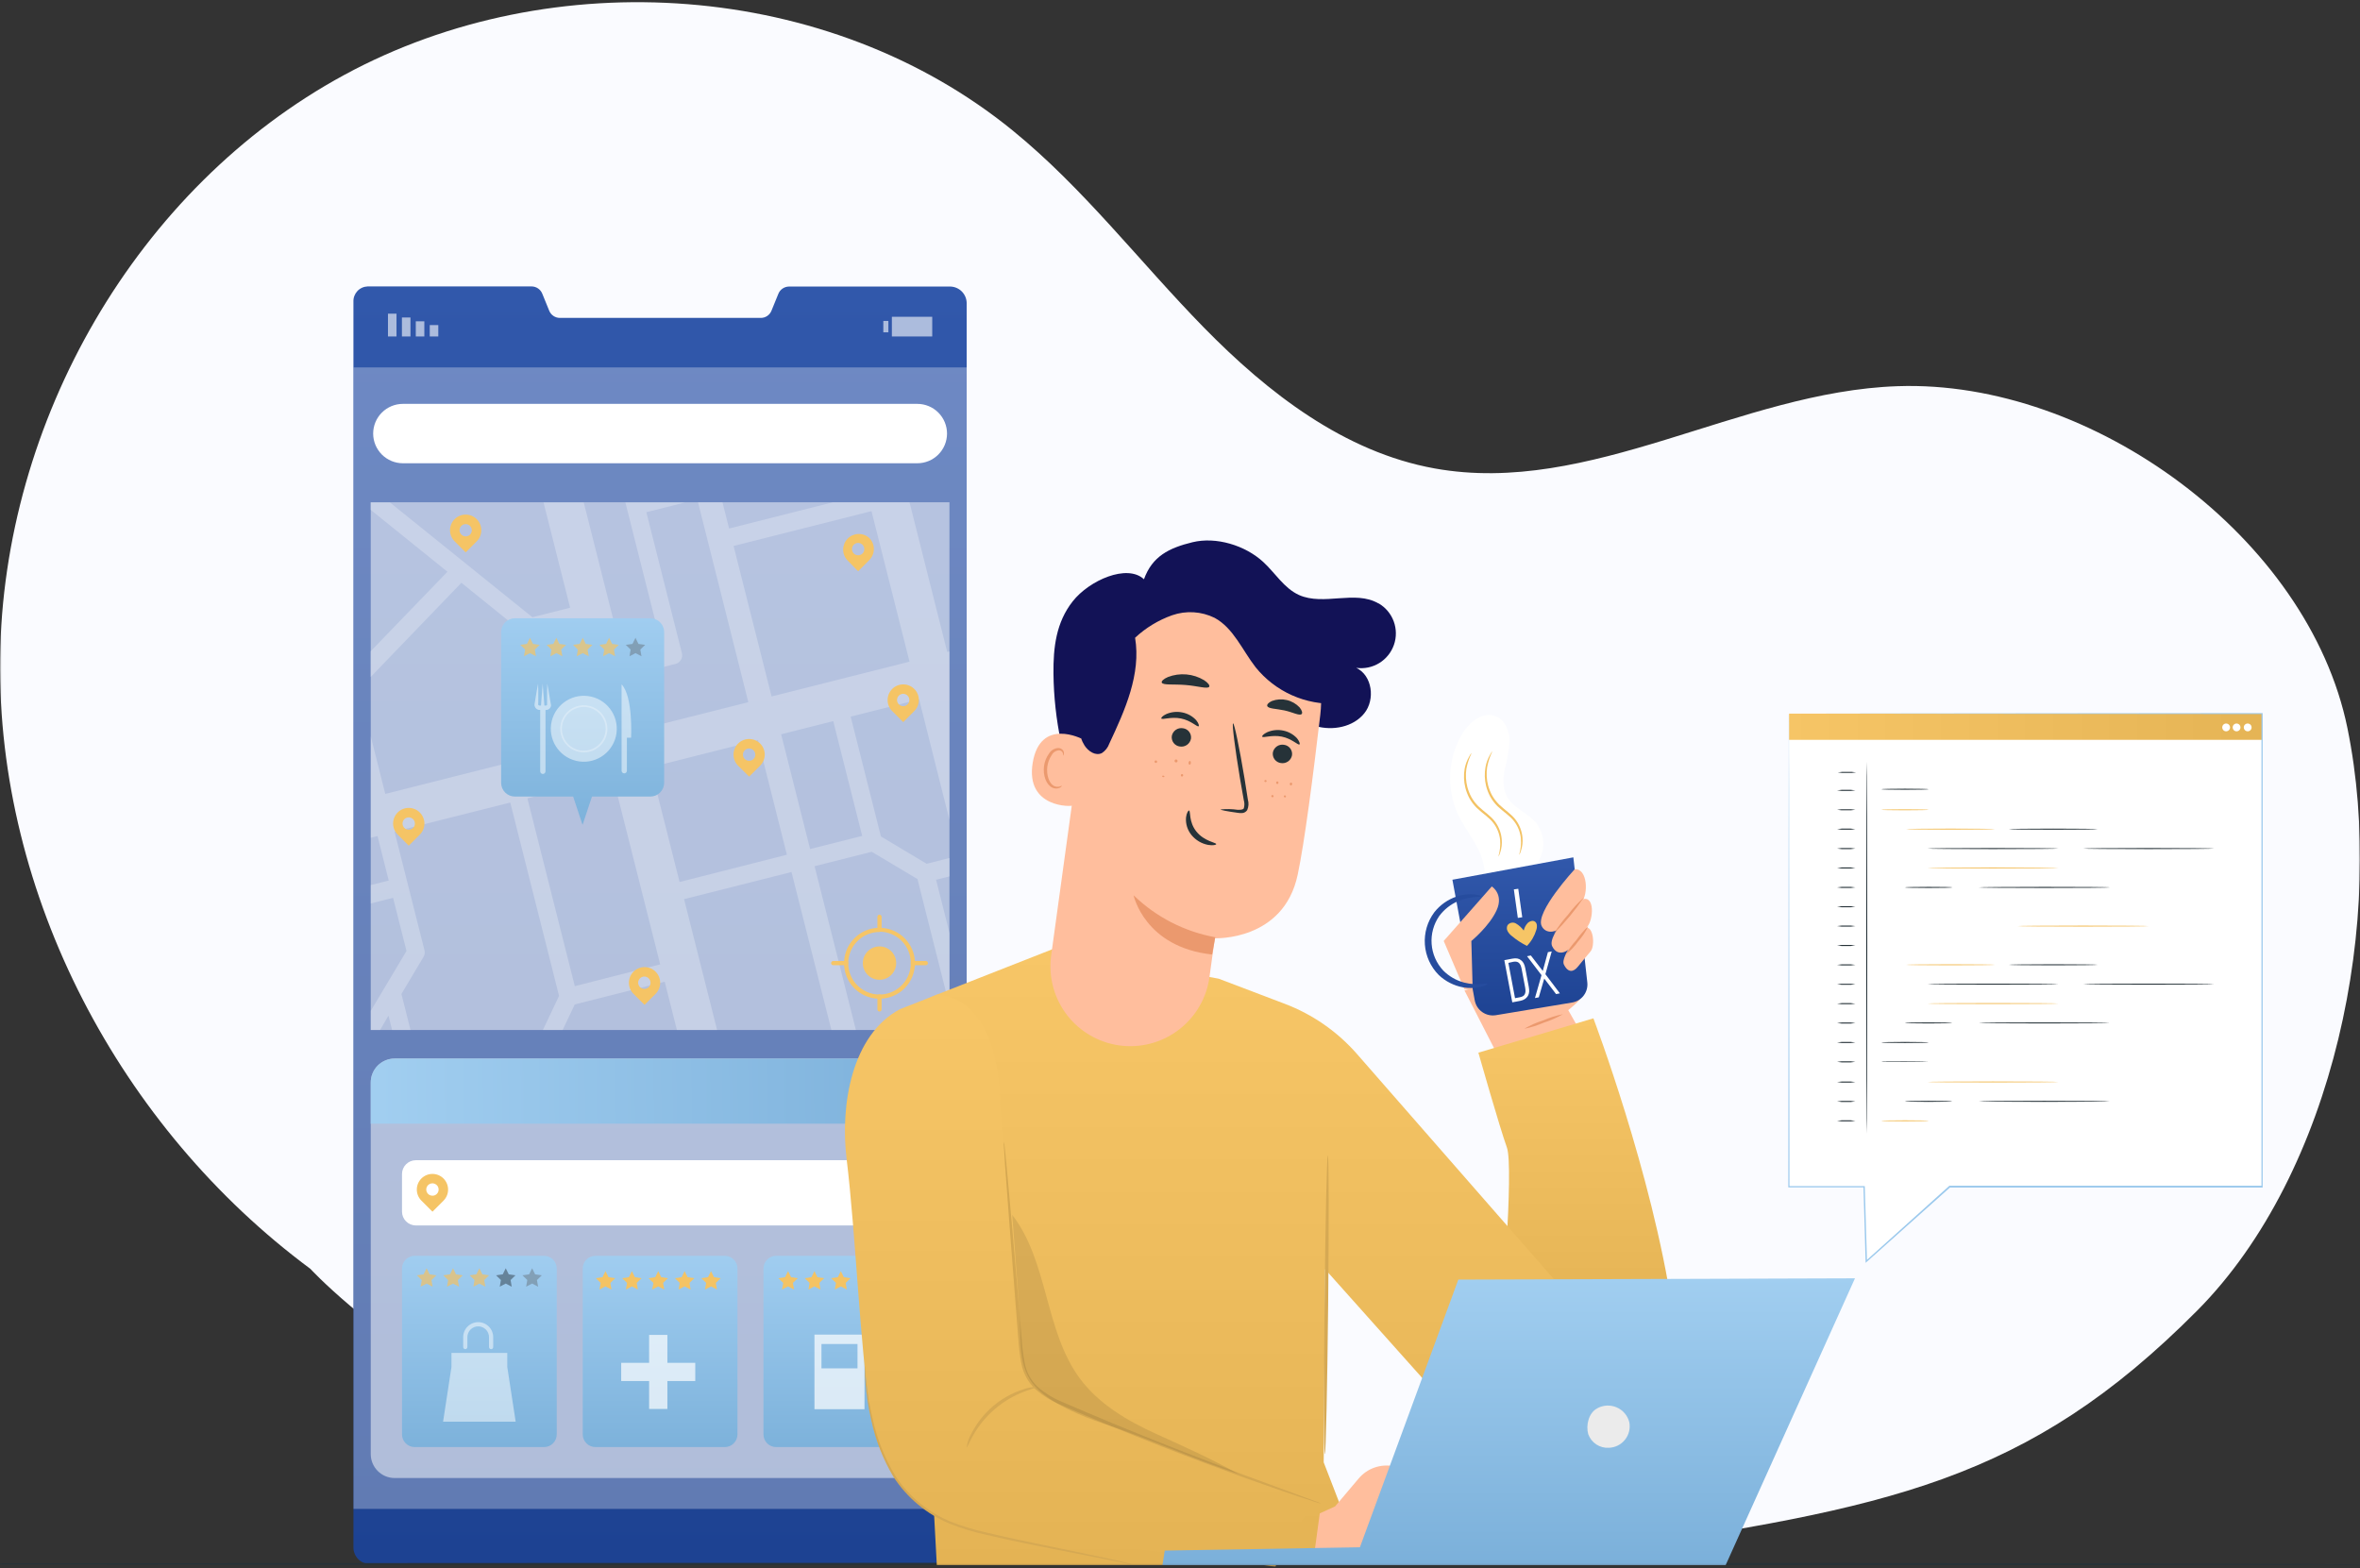 <svg width="751" height="499" viewBox="0 0 751 499" fill="none" xmlns="http://www.w3.org/2000/svg">
<rect x="0" y="0" width="751" height="499" fill="#333333" stroke="none"/>
<mask id="mask0" mask-type="alpha" maskUnits="userSpaceOnUse" x="0" y="0" width="751" height="499">
<rect width="751" height="498.54" fill="#C4C4C4"/>
</mask>
<g mask="url(#mask0)">
<path d="M509.621 493.435C600.684 479.95 645.099 471.523 699.247 416.995C742.791 373.1 759.394 292.347 747.005 231.709C734.616 171.071 665.719 120.743 603.887 122.892C553.615 124.577 506.012 158.008 456.512 149.06C427.815 143.891 403.473 125.041 383.078 104.21C362.682 83.379 344.844 59.908 322.229 41.507C263.81 -6.068 175.964 -12.136 109.665 23.781C43.366 59.697 0.932 134.171 0.019 209.53C-0.894 284.889 38.183 358.857 98.765 403.763C98.765 403.763 167.298 478.588 300.373 490.668C426.748 502.186 509.621 493.435 509.621 493.435Z" fill="#FAFBFF"/>
<path d="M307.618 96.415V491.875C307.62 492.642 307.469 493.401 307.175 494.108C306.88 494.816 306.448 495.457 305.903 495.996C305.358 496.535 304.711 496.96 304.001 497.246C303.29 497.532 302.529 497.674 301.763 497.664H117.71C117.029 497.674 116.353 497.549 115.721 497.294C115.088 497.04 114.513 496.662 114.029 496.183C113.528 495.681 113.131 495.084 112.863 494.427C112.595 493.769 112.461 493.065 112.469 492.355V95.989C112.446 95.376 112.543 94.764 112.757 94.189C112.97 93.613 113.295 93.086 113.712 92.636C114.13 92.186 114.632 91.823 115.19 91.568C115.747 91.313 116.35 91.17 116.963 91.147H169.218C169.948 91.161 170.657 91.392 171.256 91.81C171.854 92.228 172.315 92.814 172.579 93.495L174.753 98.829C175.018 99.508 175.479 100.093 176.078 100.509C176.677 100.924 177.385 101.152 178.114 101.163H242.133C242.856 101.16 243.562 100.941 244.161 100.535C244.759 100.129 245.223 99.554 245.493 98.883L247.667 93.548C247.93 92.865 248.389 92.276 248.988 91.855C249.587 91.435 250.297 91.202 251.028 91.187H302.536C303.889 91.251 305.166 91.827 306.11 92.798C307.053 93.769 307.592 95.062 307.618 96.415Z" fill="url(#paint0_linear)"/>
<path opacity="0.3" d="M307.618 116.915H112.495V480.152H307.618V116.915Z" fill="white"/>
<path opacity="0.5" d="M302.136 159.833H117.977V327.762H302.136V159.833Z" fill="white"/>
<path d="M291.907 147.417H128.206C125.701 147.417 123.298 146.422 121.525 144.652C119.752 142.881 118.754 140.48 118.75 137.974C118.75 135.466 119.747 133.061 121.52 131.288C123.293 129.514 125.699 128.518 128.206 128.518H291.907C293.148 128.518 294.378 128.763 295.525 129.238C296.673 129.713 297.715 130.41 298.593 131.288C299.471 132.166 300.168 133.208 300.643 134.355C301.118 135.503 301.363 136.732 301.363 137.974C301.359 140.48 300.361 142.881 298.588 144.652C296.815 146.422 294.412 147.417 291.907 147.417Z" fill="white"/>
<path opacity="0.5" d="M294.507 336.831H125.606C121.392 336.831 117.977 340.247 117.977 344.46V462.707C117.977 466.921 121.392 470.336 125.606 470.336H294.507C298.721 470.336 302.136 466.921 302.136 462.707V344.46C302.136 340.247 298.721 336.831 294.507 336.831Z" fill="white"/>
<path d="M302.136 344.487V357.57H117.977V344.487C117.977 342.463 118.781 340.523 120.211 339.092C121.642 337.661 123.582 336.858 125.606 336.858H294.507C296.531 336.858 298.471 337.661 299.902 339.092C301.333 340.523 302.136 342.463 302.136 344.487Z" fill="url(#paint1_linear)"/>
<path d="M173.126 399.623H131.968C129.736 399.623 127.926 401.432 127.926 403.664V456.439C127.926 458.671 129.736 460.48 131.968 460.48H173.126C175.358 460.48 177.167 458.671 177.167 456.439V403.664C177.167 401.432 175.358 399.623 173.126 399.623Z" fill="url(#paint2_linear)"/>
<path d="M230.636 399.623H189.477C187.246 399.623 185.436 401.432 185.436 403.664V456.439C185.436 458.671 187.246 460.48 189.477 460.48H230.636C232.868 460.48 234.677 458.671 234.677 456.439V403.664C234.677 401.432 232.868 399.623 230.636 399.623Z" fill="url(#paint3_linear)"/>
<path d="M288.146 399.623H246.987C244.755 399.623 242.946 401.432 242.946 403.664V456.439C242.946 458.671 244.755 460.48 246.987 460.48H288.146C290.377 460.48 292.187 458.671 292.187 456.439V403.664C292.187 401.432 290.377 399.623 288.146 399.623Z" fill="url(#paint4_linear)"/>
<g opacity="0.7">
<path opacity="0.7" d="M164.097 452.398H140.997L143.664 434.993V430.511H161.429V434.993L164.097 452.398Z" fill="white"/>
<path opacity="0.7" d="M156.281 429.324C156.104 429.324 155.935 429.254 155.81 429.129C155.685 429.004 155.614 428.834 155.614 428.658V425.51C155.614 424.597 155.252 423.722 154.607 423.077C153.961 422.432 153.086 422.069 152.173 422.069C151.261 422.069 150.386 422.432 149.74 423.077C149.095 423.722 148.732 424.597 148.732 425.51V428.658C148.732 428.834 148.662 429.004 148.537 429.129C148.412 429.254 148.242 429.324 148.066 429.324C147.889 429.324 147.719 429.254 147.594 429.129C147.469 429.004 147.399 428.834 147.399 428.658V425.51C147.399 424.244 147.902 423.029 148.797 422.134C149.693 421.238 150.907 420.735 152.173 420.735C153.44 420.735 154.654 421.238 155.55 422.134C156.445 423.029 156.948 424.244 156.948 425.51V428.658C156.948 428.834 156.878 429.004 156.753 429.129C156.628 429.254 156.458 429.324 156.281 429.324Z" fill="white"/>
</g>
<g opacity="0.7">
<path d="M135.755 403.584L136.716 405.518L138.85 405.825L137.302 407.332L137.663 409.452L135.755 408.452L133.848 409.452L134.222 407.332L132.674 405.825L134.808 405.518L135.755 403.584Z" fill="#F2C162"/>
<path d="M144.158 403.583L145.105 405.517L147.239 405.824L145.691 407.331L146.065 409.451L144.158 408.451L142.25 409.451L142.611 407.331L141.063 405.824L143.197 405.517L144.158 403.583Z" fill="#F2C162"/>
<path d="M152.547 403.583L153.494 405.517L155.628 405.824L154.094 407.331L154.454 409.451L152.547 408.451L150.64 409.451L151 407.331L149.466 405.824L151.586 405.517L152.547 403.583Z" fill="#F2C162"/>
<path opacity="0.5" d="M160.936 403.583L161.896 405.517L164.03 405.824L162.483 407.331L162.843 409.451L160.936 408.451L159.029 409.451L159.402 407.331L157.855 405.824L159.989 405.517L160.936 403.583Z" fill="black"/>
<path opacity="0.5" d="M169.338 403.583L170.285 405.517L172.419 405.824L170.872 407.331L171.246 409.451L169.338 408.451L167.431 409.451L167.791 407.331L166.244 405.824L168.378 405.517L169.338 403.583Z" fill="#555555"/>
</g>
<path d="M250.775 404.49L251.735 406.424L253.869 406.744L252.322 408.238L252.696 410.359L250.775 409.358L248.868 410.359L249.241 408.238L247.694 406.744L249.828 406.424L250.775 404.49Z" fill="#F4C364"/>
<path d="M259.177 404.49L260.124 406.424L262.258 406.744L260.724 408.238L261.085 410.359L259.177 409.359L257.27 410.359L257.63 408.238L256.083 406.744L258.217 406.424L259.177 404.49Z" fill="#F4C364"/>
<path d="M267.566 404.49L268.527 406.424L270.661 406.744L269.114 408.238L269.474 410.359L267.566 409.359L265.659 410.359L266.033 408.238L264.486 406.744L266.62 406.424L267.566 404.49Z" fill="#F4C364"/>
<path d="M275.956 404.49L276.916 406.424L279.05 406.744L277.503 408.238L277.863 410.359L275.956 409.359L274.062 410.359L274.422 408.238L272.875 406.744L275.009 406.424L275.956 404.49Z" fill="#F4C364"/>
<path d="M284.358 404.49L285.305 406.424L287.439 406.744L285.905 408.238L286.265 410.359L284.358 409.359L282.451 410.359L282.811 408.238L281.264 406.744L283.398 406.424L284.358 404.49Z" fill="#F4C364"/>
<path d="M192.678 404.49L193.639 406.424L195.773 406.744L194.226 408.238L194.586 410.359L192.678 409.358L190.771 410.359L191.145 408.238L189.598 406.744L191.732 406.424L192.678 404.49Z" fill="#F4C364"/>
<path d="M201.081 404.49L202.028 406.424L204.162 406.744L202.615 408.238L202.988 410.359L201.081 409.359L199.174 410.359L199.534 408.238L197.987 406.744L200.12 406.424L201.081 404.49Z" fill="#F4C364"/>
<path d="M209.47 404.49L210.417 406.424L212.551 406.744L211.017 408.238L211.377 410.359L209.47 409.359L207.563 410.359L207.923 408.238L206.389 406.744L208.51 406.424L209.47 404.49Z" fill="#F4C364"/>
<path d="M217.859 404.49L218.819 406.424L220.953 406.744L219.406 408.238L219.766 410.359L217.859 409.359L215.952 410.359L216.312 408.238L214.778 406.744L216.912 406.424L217.859 404.49Z" fill="#F4C364"/>
<path d="M226.261 404.49L227.208 406.424L229.342 406.744L227.795 408.238L228.155 410.359L226.261 409.359L224.354 410.359L224.714 408.238L223.167 406.744L225.301 406.424L226.261 404.49Z" fill="#F4C364"/>
<path opacity="0.7" d="M221.247 433.672H212.377V424.79H206.562V433.672H197.68V439.474H206.562V448.356H212.377V439.474H221.247V433.672Z" fill="white"/>
<path opacity="0.7" d="M259.178 424.696V448.436H275.102V424.696H259.178ZM272.875 435.433H261.405V427.684H272.875V435.433Z" fill="white"/>
<path opacity="0.7" d="M279.53 430.698V428.591C279.533 428.524 279.521 428.457 279.496 428.395C279.471 428.332 279.432 428.276 279.383 428.231L278.05 426.83L277.343 427.537L278.596 428.791V430.698H277.943V436.513H278.41V443.462C278.41 443.992 278.199 444.501 277.824 444.876C277.449 445.251 276.94 445.462 276.409 445.462V446.796C277.293 446.796 278.142 446.445 278.767 445.819C279.392 445.194 279.743 444.346 279.743 443.462V436.513H280.237V430.645L279.53 430.698Z" fill="white"/>
<path d="M287.786 369.2H132.328C129.897 369.2 127.926 371.171 127.926 373.601V385.552C127.926 387.982 129.897 389.953 132.328 389.953H287.786C290.216 389.953 292.187 387.982 292.187 385.552V373.601C292.187 371.171 290.216 369.2 287.786 369.2Z" fill="white"/>
<path d="M141.144 375.029C140.682 374.564 140.134 374.196 139.531 373.944C138.927 373.692 138.279 373.561 137.625 373.56C136.971 373.559 136.323 373.686 135.718 373.936C135.113 374.185 134.563 374.552 134.1 375.014C133.637 375.476 133.27 376.025 133.019 376.629C132.768 377.234 132.64 377.882 132.64 378.536C132.64 379.19 132.769 379.838 133.02 380.442C133.271 381.046 133.638 381.595 134.102 382.057L137.623 385.578L141.144 382.057C142.071 381.123 142.592 379.86 142.592 378.543C142.592 377.226 142.071 375.963 141.144 375.029ZM137.623 380.497C137.231 380.5 136.848 380.386 136.521 380.17C136.194 379.954 135.939 379.646 135.788 379.285C135.637 378.923 135.597 378.525 135.673 378.141C135.748 377.757 135.937 377.404 136.214 377.127C136.49 376.85 136.843 376.662 137.227 376.586C137.612 376.511 138.01 376.551 138.371 376.702C138.732 376.853 139.04 377.108 139.256 377.435C139.472 377.761 139.586 378.145 139.583 378.536C139.583 379.056 139.377 379.555 139.009 379.923C138.641 380.29 138.143 380.497 137.623 380.497Z" fill="#F5C465"/>
<path d="M283.451 383.991C283.32 383.989 283.193 383.949 283.085 383.876C282.977 383.802 282.893 383.699 282.844 383.578C282.794 383.457 282.781 383.325 282.806 383.197C282.831 383.069 282.893 382.951 282.984 382.857L286.265 379.576L282.984 376.296C282.922 376.234 282.872 376.16 282.838 376.079C282.804 375.997 282.787 375.91 282.787 375.822C282.787 375.734 282.804 375.647 282.838 375.566C282.872 375.484 282.922 375.411 282.984 375.349C283.111 375.226 283.281 375.157 283.458 375.157C283.634 375.157 283.804 375.226 283.931 375.349L287.745 379.163C287.868 379.29 287.937 379.46 287.937 379.636C287.937 379.813 287.868 379.983 287.745 380.11L283.998 383.858C283.921 383.918 283.833 383.961 283.739 383.984C283.644 384.007 283.546 384.009 283.451 383.991Z" fill="#407BFF"/>
<path opacity="0.6" d="M136.756 107.072H139.477V103.444H136.756V107.072Z" fill="white"/>
<path opacity="0.6" d="M132.314 107.072H135.035V102.244H132.314V107.072Z" fill="white"/>
<path opacity="0.6" d="M127.9 107.072H130.62V101.03H127.9V107.072Z" fill="white"/>
<path opacity="0.6" d="M123.459 107.072H126.179V99.816H123.459V107.072Z" fill="white"/>
<path opacity="0.6" d="M282.704 102.124H281.09V105.751H282.704V102.124Z" fill="white"/>
<path opacity="0.6" d="M283.811 107.072H296.655V100.803H283.811V107.072Z" fill="white"/>
<g opacity="0.5">
<path opacity="0.5" d="M302.136 260.942V207.3L301.429 207.474L289.426 159.833H265.072L232.01 168.183L229.902 159.833H222.127L238.131 223.438L203.948 232.068L199.72 215.116L214.938 211.275C215.299 211.185 215.639 211.024 215.938 210.802C216.237 210.58 216.489 210.301 216.68 209.981C216.871 209.661 216.997 209.307 217.05 208.939C217.104 208.57 217.084 208.195 216.992 207.834L205.682 162.994L217.992 159.887H199.013L210.764 206.46L198.307 209.608L185.756 159.887H172.966L181.422 193.39L169.418 196.417L124.072 159.887H117.924V162.208L142.384 181.933L117.924 207.274V215.463L146.825 185.454L166.924 201.672C167.267 201.949 167.67 202.142 168.101 202.234C168.532 202.327 168.979 202.317 169.405 202.206L182.742 198.845L191.958 235.122L122.605 252.633L117.99 234.348V266.597L120.138 266.051L123.699 280.201L117.977 281.642V287.497L125.086 285.71L129.354 302.621L117.977 321.68V327.762H120.951L123.619 323.187L124.779 327.762H130.634L127.74 316.292L134.768 304.515C134.959 304.195 135.084 303.841 135.137 303.472C135.19 303.103 135.169 302.728 135.075 302.368L125.552 264.65L162.376 255.381L177.901 316.905L172.766 327.762H179.048L182.902 319.626L211.524 312.397L215.405 327.762H228.195L217.686 286.123L251.869 277.494L264.566 327.762H272.368L259.217 275.64L277.409 271.052L291.96 279.734L302.19 320.266V297.033L297.882 279.961L302.19 278.868V273.013L294.881 274.866L280.33 266.171L270.701 228.04L292.494 222.545L302.136 260.942ZM182.916 313.811L167.831 254.047L194.999 247.125L210.083 306.876L182.916 313.811ZM216.258 280.668L207.042 244.151L241.226 235.522L250.402 271.986L216.258 280.668ZM274.368 265.997L257.79 270.172L248.574 233.655L265.152 229.467L274.368 265.997ZM245.533 221.625L233.437 173.731L277.329 162.648L289.426 210.555L245.533 221.625Z" fill="white"/>
</g>
<path d="M290.947 219.237C290.014 218.307 288.75 217.785 287.433 217.785C286.115 217.785 284.852 218.308 283.919 219.239C282.987 220.17 282.462 221.432 282.459 222.749C282.456 224.067 282.976 225.332 283.905 226.266L287.426 229.787L290.947 226.266C291.874 225.332 292.395 224.068 292.395 222.752C292.395 221.435 291.874 220.172 290.947 219.237ZM287.426 224.719C287.035 224.722 286.652 224.608 286.325 224.393C285.999 224.178 285.744 223.87 285.592 223.51C285.441 223.149 285.4 222.752 285.475 222.368C285.549 221.984 285.736 221.631 286.012 221.354C286.287 221.077 286.639 220.887 287.022 220.81C287.405 220.733 287.803 220.771 288.164 220.92C288.526 221.069 288.835 221.322 289.052 221.647C289.27 221.972 289.386 222.354 289.386 222.745C289.386 223.266 289.18 223.766 288.813 224.136C288.445 224.506 287.947 224.715 287.426 224.719Z" fill="#F5C465"/>
<path d="M276.649 171.224C275.704 170.358 274.461 169.89 273.18 169.918C271.898 169.946 270.677 170.467 269.77 171.374C268.864 172.28 268.343 173.501 268.315 174.783C268.287 176.064 268.754 177.307 269.62 178.252L273.075 181.773L276.596 178.252C277.062 177.795 277.433 177.25 277.688 176.649C277.943 176.048 278.077 175.402 278.082 174.749C278.087 174.096 277.963 173.448 277.717 172.843C277.471 172.238 277.108 171.688 276.649 171.224ZM273.075 176.705C272.684 176.705 272.303 176.589 271.978 176.372C271.653 176.156 271.4 175.847 271.251 175.487C271.102 175.126 271.063 174.729 271.139 174.346C271.215 173.963 271.403 173.612 271.679 173.335C271.955 173.059 272.307 172.871 272.69 172.795C273.073 172.719 273.469 172.758 273.83 172.908C274.191 173.057 274.499 173.31 274.716 173.635C274.933 173.959 275.049 174.341 275.049 174.731C275.05 174.991 275.001 175.248 274.902 175.489C274.803 175.729 274.658 175.947 274.474 176.131C274.291 176.315 274.073 176.46 273.832 176.558C273.592 176.657 273.334 176.707 273.075 176.705Z" fill="#F5C465"/>
<path d="M241.919 236.629C241.458 236.165 240.91 235.796 240.306 235.544C239.702 235.292 239.055 235.162 238.4 235.161C237.746 235.159 237.098 235.287 236.493 235.536C235.888 235.786 235.339 236.152 234.876 236.614C234.412 237.077 234.045 237.626 233.795 238.23C233.544 238.834 233.415 239.482 233.415 240.136C233.415 240.791 233.544 241.439 233.795 242.043C234.046 242.647 234.414 243.196 234.877 243.658L238.398 247.126L241.919 243.605C242.837 242.676 243.352 241.423 243.352 240.117C243.352 238.811 242.837 237.558 241.919 236.629ZM238.398 242.111C238.007 242.113 237.624 242 237.298 241.785C236.971 241.569 236.716 241.262 236.565 240.902C236.413 240.541 236.372 240.144 236.447 239.76C236.522 239.376 236.709 239.023 236.984 238.746C237.26 238.469 237.611 238.279 237.995 238.202C238.378 238.125 238.776 238.163 239.137 238.312C239.498 238.461 239.808 238.714 240.025 239.039C240.242 239.364 240.359 239.746 240.359 240.137C240.36 240.395 240.311 240.652 240.213 240.891C240.115 241.131 239.971 241.348 239.789 241.532C239.607 241.715 239.39 241.861 239.151 241.96C238.913 242.06 238.657 242.111 238.398 242.111Z" fill="#F5C465"/>
<path d="M208.63 309.21C207.696 308.276 206.429 307.751 205.109 307.751C203.788 307.751 202.521 308.276 201.588 309.21C200.654 310.144 200.129 311.41 200.129 312.731C200.129 314.052 200.654 315.318 201.588 316.252L205.109 319.76L208.63 316.252C209.558 315.315 210.079 314.05 210.079 312.731C210.079 311.412 209.558 310.147 208.63 309.21ZM205.055 314.691C204.664 314.694 204.28 314.58 203.954 314.364C203.627 314.148 203.372 313.84 203.221 313.479C203.07 313.118 203.03 312.72 203.105 312.336C203.181 311.952 203.369 311.599 203.646 311.322C203.923 311.045 204.276 310.857 204.66 310.781C205.044 310.705 205.442 310.745 205.803 310.897C206.165 311.048 206.473 311.303 206.689 311.629C206.905 311.956 207.018 312.339 207.016 312.731C207.016 313.251 206.809 313.75 206.442 314.117C206.074 314.485 205.575 314.691 205.055 314.691Z" fill="#F5C465"/>
<path d="M151.707 165.209C150.773 164.275 149.506 163.75 148.186 163.75C146.865 163.75 145.598 164.275 144.665 165.209C143.731 166.143 143.206 167.409 143.206 168.73C143.206 170.05 143.731 171.317 144.665 172.251L148.186 175.772L151.707 172.251C152.635 171.314 153.156 170.049 153.156 168.73C153.156 167.411 152.635 166.145 151.707 165.209ZM148.186 170.69C147.798 170.69 147.419 170.575 147.096 170.36C146.774 170.144 146.523 169.838 146.374 169.48C146.226 169.122 146.187 168.728 146.263 168.347C146.338 167.967 146.525 167.618 146.799 167.343C147.073 167.069 147.423 166.882 147.803 166.807C148.183 166.731 148.578 166.77 148.936 166.918C149.294 167.067 149.6 167.318 149.816 167.64C150.031 167.963 150.146 168.342 150.146 168.73C150.146 169.247 149.941 169.744 149.577 170.111C149.212 170.479 148.717 170.687 148.199 170.69H148.186Z" fill="#F5C465"/>
<path d="M133.595 258.555C133.134 258.091 132.586 257.723 131.982 257.47C131.378 257.218 130.73 257.088 130.076 257.087C129.422 257.085 128.774 257.213 128.169 257.462C127.564 257.712 127.014 258.078 126.551 258.54C126.088 259.003 125.721 259.552 125.47 260.156C125.22 260.76 125.091 261.408 125.091 262.062C125.091 262.717 125.22 263.365 125.471 263.969C125.722 264.573 126.09 265.122 126.553 265.584L130.074 269.105L133.595 265.584C134.057 265.123 134.424 264.575 134.675 263.972C134.925 263.369 135.054 262.723 135.054 262.07C135.054 261.417 134.925 260.77 134.675 260.167C134.424 259.564 134.057 259.016 133.595 258.555ZM130.074 264.037C129.683 264.039 129.3 263.926 128.974 263.711C128.647 263.495 128.392 263.188 128.241 262.828C128.089 262.467 128.048 262.07 128.123 261.686C128.198 261.302 128.385 260.949 128.66 260.672C128.936 260.395 129.287 260.205 129.671 260.128C130.054 260.051 130.451 260.089 130.813 260.238C131.174 260.387 131.483 260.64 131.701 260.965C131.918 261.29 132.034 261.672 132.034 262.063C132.036 262.322 131.987 262.578 131.889 262.817C131.791 263.057 131.647 263.274 131.465 263.458C131.283 263.641 131.066 263.787 130.827 263.886C130.588 263.986 130.332 264.037 130.074 264.037Z" fill="#F5C465"/>
<path d="M207.016 196.751H163.844C163.268 196.751 162.698 196.865 162.166 197.085C161.635 197.306 161.152 197.629 160.745 198.037C160.339 198.445 160.017 198.928 159.798 199.461C159.579 199.993 159.467 200.563 159.469 201.139V249.086C159.467 249.662 159.579 250.232 159.798 250.764C160.017 251.296 160.339 251.78 160.745 252.188C161.152 252.596 161.635 252.919 162.166 253.14C162.698 253.36 163.268 253.474 163.844 253.474H182.382L185.383 262.49L188.384 253.474H206.963C208.126 253.474 209.242 253.012 210.065 252.189C210.888 251.366 211.35 250.25 211.35 249.086V201.139C211.351 199.984 210.896 198.876 210.084 198.055C209.273 197.233 208.17 196.765 207.016 196.751Z" fill="url(#paint5_linear)"/>
<g opacity="0.7">
<path d="M168.645 202.966L169.605 204.9L171.739 205.207L170.192 206.7L170.552 208.834L168.645 207.834L166.738 208.834L167.111 206.7L165.564 205.207L167.698 204.9L168.645 202.966Z" fill="#F4C364"/>
<path d="M177.047 202.966L177.994 204.9L180.128 205.207L178.581 206.7L178.954 208.834L177.047 207.834L175.14 208.834L175.5 206.7L173.953 205.207L176.087 204.9L177.047 202.966Z" fill="#F4C364"/>
<path d="M185.436 202.966L186.383 204.9L188.517 205.207L186.983 206.7L187.343 208.834L185.436 207.834L183.529 208.834L183.889 206.7L182.355 205.207L184.476 204.9L185.436 202.966Z" fill="#F4C364"/>
<path d="M193.825 202.966L194.786 204.9L196.92 205.207L195.373 206.7L195.733 208.834L193.825 207.834L191.918 208.834L192.292 206.7L190.745 205.207L192.879 204.9L193.825 202.966Z" fill="#F4C364"/>
<path opacity="0.5" d="M202.228 202.966L203.175 204.9L205.309 205.207L203.762 206.7L204.135 208.834L202.228 207.834L200.321 208.834L200.681 206.7L199.134 205.207L201.267 204.9L202.228 202.966Z" fill="#555555"/>
</g>
<g opacity="0.7">
<path opacity="0.7" d="M195.993 234.316C197.324 228.674 193.83 223.021 188.188 221.69C182.546 220.358 176.893 223.852 175.561 229.494C174.23 235.136 177.724 240.789 183.366 242.121C189.008 243.452 194.661 239.958 195.993 234.316Z" fill="white"/>
<path opacity="0.7" d="M185.77 239.43C184.285 239.427 182.835 238.984 181.601 238.158C180.368 237.331 179.408 236.157 178.842 234.785C178.276 233.413 178.129 231.904 178.42 230.448C178.711 228.992 179.427 227.655 180.478 226.607C181.529 225.558 182.867 224.844 184.323 224.555C185.779 224.267 187.288 224.416 188.659 224.985C190.031 225.554 191.203 226.516 192.027 227.751C192.852 228.985 193.292 230.436 193.292 231.921C193.288 233.914 192.494 235.823 191.084 237.231C189.673 238.639 187.762 239.43 185.77 239.43ZM185.77 224.959C184.393 224.959 183.047 225.367 181.902 226.132C180.757 226.897 179.864 227.985 179.337 229.257C178.811 230.529 178.673 231.929 178.941 233.279C179.21 234.63 179.873 235.87 180.847 236.844C181.82 237.817 183.061 238.481 184.411 238.749C185.762 239.018 187.162 238.88 188.434 238.353C189.706 237.826 190.793 236.934 191.558 235.789C192.323 234.644 192.732 233.298 192.732 231.921C192.732 230.074 191.998 228.304 190.692 226.998C189.387 225.692 187.616 224.959 185.77 224.959Z" fill="white"/>
<path opacity="0.7" d="M197.8 217.784V245.258C197.803 245.482 197.895 245.696 198.054 245.853C198.214 246.01 198.429 246.098 198.653 246.098C198.876 246.098 199.09 246.01 199.247 245.852C199.405 245.695 199.493 245.481 199.493 245.258V234.762H200.827C200.827 234.762 201.507 221.571 197.8 217.784Z" fill="white"/>
<path opacity="0.7" d="M175.247 223.865L175.153 223.292L174.953 222.145C174.7 220.611 174.46 219.077 174.153 217.544C174.086 219.104 174.086 220.651 174.086 222.212V223.385C174.086 223.745 174.086 224.266 174.086 224.306C174.05 224.364 174.002 224.414 173.944 224.451C173.886 224.488 173.821 224.511 173.753 224.519H173.233L172.686 217.53L172.152 224.519H171.632C171.564 224.513 171.497 224.49 171.439 224.453C171.381 224.416 171.333 224.365 171.299 224.306C171.205 224.306 171.299 223.745 171.299 223.385V222.212C171.299 220.651 171.299 219.104 171.232 217.544C170.925 219.077 170.672 220.611 170.419 222.145L170.232 223.292L170.138 223.865C170.072 224.133 170.072 224.412 170.138 224.679C170.219 224.99 170.387 225.272 170.624 225.49C170.861 225.707 171.155 225.852 171.472 225.906H171.899V245.432C171.899 245.656 171.987 245.871 172.144 246.031C172.301 246.19 172.515 246.282 172.739 246.285C172.966 246.285 173.183 246.195 173.343 246.035C173.503 245.875 173.593 245.658 173.593 245.432V225.919H174.006C174.323 225.865 174.618 225.721 174.854 225.503C175.091 225.285 175.26 225.004 175.34 224.692C175.371 224.413 175.34 224.131 175.247 223.865Z" fill="white"/>
</g>
<path d="M279.877 317.812C277.645 317.812 275.464 317.15 273.608 315.91C271.753 314.671 270.306 312.908 269.452 310.847C268.598 308.785 268.375 306.516 268.81 304.328C269.246 302.139 270.32 300.128 271.898 298.55C273.476 296.972 275.487 295.898 277.675 295.462C279.864 295.027 282.133 295.25 284.195 296.104C286.256 296.958 288.019 298.405 289.258 300.26C290.498 302.116 291.16 304.297 291.16 306.529C291.156 309.52 289.967 312.388 287.851 314.503C285.736 316.619 282.868 317.809 279.877 317.812ZM279.877 296.579C277.909 296.579 275.985 297.163 274.349 298.256C272.713 299.349 271.438 300.903 270.685 302.721C269.932 304.539 269.734 306.54 270.118 308.47C270.502 310.4 271.45 312.173 272.841 313.564C274.233 314.956 276.006 315.903 277.936 316.287C279.866 316.671 281.866 316.474 283.684 315.721C285.502 314.968 287.056 313.693 288.149 312.056C289.243 310.42 289.826 308.497 289.826 306.529C289.839 305.214 289.59 303.909 289.096 302.691C288.602 301.472 287.871 300.363 286.946 299.428C286.021 298.493 284.92 297.751 283.707 297.244C282.494 296.736 281.192 296.474 279.877 296.473V296.579Z" fill="#F6C566"/>
<path d="M279.877 311.784C282.808 311.784 285.185 309.408 285.185 306.476C285.185 303.544 282.808 301.168 279.877 301.168C276.945 301.168 274.569 303.544 274.569 306.476C274.569 309.408 276.945 311.784 279.877 311.784Z" fill="#F6C566"/>
<path d="M279.877 296.539C279.7 296.539 279.53 296.469 279.405 296.344C279.28 296.219 279.21 296.049 279.21 295.873V291.738C279.21 291.561 279.28 291.392 279.405 291.267C279.53 291.142 279.7 291.071 279.877 291.071C280.054 291.071 280.223 291.142 280.348 291.267C280.473 291.392 280.544 291.561 280.544 291.738V295.873C280.544 296.049 280.473 296.219 280.348 296.344C280.223 296.469 280.054 296.539 279.877 296.539Z" fill="#F6C566"/>
<path d="M279.877 321.88C279.7 321.88 279.53 321.81 279.405 321.685C279.28 321.56 279.21 321.39 279.21 321.213V317.079C279.21 316.902 279.28 316.732 279.405 316.607C279.53 316.482 279.7 316.412 279.877 316.412C280.054 316.412 280.223 316.482 280.348 316.607C280.473 316.732 280.544 316.902 280.544 317.079V321.213C280.544 321.39 280.473 321.56 280.348 321.685C280.223 321.81 280.054 321.88 279.877 321.88Z" fill="#F6C566"/>
<path d="M294.614 307.143H290.48C290.303 307.143 290.133 307.073 290.008 306.947C289.883 306.822 289.813 306.653 289.813 306.476C289.816 306.3 289.888 306.133 290.012 306.008C290.136 305.884 290.304 305.812 290.48 305.809H294.614C294.791 305.809 294.961 305.879 295.086 306.004C295.211 306.129 295.281 306.299 295.281 306.476C295.281 306.653 295.211 306.822 295.086 306.947C294.961 307.073 294.791 307.143 294.614 307.143Z" fill="#F6C566"/>
<path d="M269.274 307.143H265.139C264.962 307.143 264.793 307.073 264.668 306.947C264.543 306.822 264.472 306.653 264.472 306.476C264.476 306.3 264.547 306.133 264.671 306.008C264.796 305.884 264.963 305.812 265.139 305.809H269.274C269.451 305.809 269.62 305.879 269.745 306.004C269.87 306.129 269.941 306.299 269.941 306.476C269.941 306.653 269.87 306.822 269.745 306.947C269.62 307.073 269.451 307.143 269.274 307.143Z" fill="#F6C566"/>
<path d="M569.234 227.089H719.784V377.63H620.406L593.893 401.382L593.201 377.63H569.234V227.089Z" fill="white"/>
<path d="M594.034 360.747C593.94 360.747 593.865 334.244 593.865 301.564C593.865 268.884 593.94 242.372 594.034 242.372C594.127 242.372 594.202 268.865 594.202 301.564C594.202 334.263 594.127 360.747 594.034 360.747Z" fill="#263238"/>
<path d="M590.422 251.506C589.458 251.673 588.478 251.73 587.502 251.674C586.528 251.73 585.552 251.673 584.591 251.506C585.552 251.338 586.528 251.282 587.502 251.337C588.478 251.281 589.458 251.338 590.422 251.506Z" fill="#263238"/>
<path d="M590.646 245.788C589.682 245.955 588.703 246.012 587.726 245.956C586.753 246.012 585.776 245.956 584.816 245.788C585.776 245.62 586.753 245.563 587.726 245.619C588.703 245.563 589.682 245.62 590.646 245.788Z" fill="#263238"/>
<path d="M590.422 257.682C589.458 257.85 588.478 257.906 587.502 257.851C586.528 257.906 585.552 257.85 584.591 257.682C585.552 257.515 586.528 257.458 587.502 257.514C588.478 257.458 589.458 257.514 590.422 257.682Z" fill="#263238"/>
<path d="M590.422 263.85C589.458 264.017 588.478 264.074 587.502 264.018C586.528 264.074 585.552 264.017 584.591 263.85C585.552 263.682 586.528 263.626 587.502 263.681C588.478 263.625 589.458 263.682 590.422 263.85Z" fill="#263238"/>
<path d="M590.422 270.026C589.458 270.194 588.478 270.25 587.502 270.194C586.528 270.25 585.552 270.193 584.591 270.026C585.552 269.858 586.528 269.802 587.502 269.857C588.478 269.802 589.458 269.858 590.422 270.026Z" fill="#263238"/>
<path d="M590.422 276.193C589.458 276.361 588.478 276.417 587.502 276.362C586.528 276.417 585.552 276.361 584.591 276.193C585.552 276.026 586.528 275.969 587.502 276.025C588.478 275.969 589.458 276.025 590.422 276.193Z" fill="#263238"/>
<path d="M590.422 282.388C589.458 282.556 588.478 282.613 587.502 282.557C586.528 282.612 585.552 282.556 584.591 282.388C585.552 282.221 586.528 282.164 587.502 282.22C588.478 282.164 589.458 282.221 590.422 282.388Z" fill="#263238"/>
<path d="M590.422 288.537C589.457 288.699 588.478 288.756 587.502 288.706C586.528 288.755 585.552 288.699 584.591 288.537C585.552 288.37 586.528 288.313 587.502 288.369C588.478 288.313 589.458 288.369 590.422 288.537Z" fill="#263238"/>
<path d="M590.422 294.704C589.458 294.872 588.478 294.929 587.502 294.873C586.528 294.928 585.552 294.872 584.591 294.704C585.552 294.537 586.528 294.48 587.502 294.536C588.478 294.48 589.458 294.537 590.422 294.704Z" fill="#263238"/>
<path d="M590.422 300.872C589.458 301.04 588.478 301.096 587.502 301.04C586.528 301.096 585.552 301.039 584.591 300.872C585.552 300.704 586.528 300.648 587.502 300.703C588.478 300.648 589.458 300.704 590.422 300.872Z" fill="#263238"/>
<path d="M590.422 307.039C589.458 307.207 588.478 307.263 587.502 307.207C586.528 307.263 585.552 307.206 584.591 307.039C585.552 306.877 586.528 306.821 587.502 306.87C588.478 306.82 589.457 306.877 590.422 307.039Z" fill="#263238"/>
<path d="M590.422 313.216C589.458 313.383 588.478 313.44 587.502 313.384C586.528 313.44 585.552 313.383 584.591 313.216C585.552 313.048 586.528 312.992 587.502 313.047C588.478 312.991 589.458 313.048 590.422 313.216Z" fill="#263238"/>
<path d="M590.422 319.383C589.458 319.55 588.478 319.607 587.502 319.551C586.528 319.607 585.552 319.55 584.591 319.383C585.552 319.215 586.528 319.159 587.502 319.214C588.478 319.159 589.458 319.215 590.422 319.383Z" fill="#263238"/>
<path d="M590.422 325.55C589.458 325.718 588.478 325.774 587.502 325.719C586.528 325.774 585.552 325.718 584.591 325.55C585.552 325.383 586.528 325.326 587.502 325.382C588.478 325.326 589.458 325.382 590.422 325.55Z" fill="#263238"/>
<path d="M590.422 331.727C589.458 331.894 588.478 331.951 587.502 331.895C586.528 331.951 585.552 331.894 584.591 331.727C585.552 331.559 586.528 331.503 587.502 331.558C588.478 331.503 589.458 331.559 590.422 331.727Z" fill="#263238"/>
<path d="M590.422 337.894C589.458 338.061 588.478 338.118 587.502 338.062C586.528 338.118 585.552 338.061 584.591 337.894C585.552 337.726 586.528 337.67 587.502 337.725C588.478 337.67 589.458 337.726 590.422 337.894Z" fill="#263238"/>
<path d="M613.771 251.15C613.771 251.243 610.393 251.318 606.209 251.318C602.026 251.318 598.648 251.243 598.648 251.15C598.648 251.056 602.035 250.981 606.209 250.981C610.383 250.981 613.771 251.056 613.771 251.15Z" fill="#263238"/>
<path d="M613.771 337.81C613.771 337.866 610.393 337.903 606.209 337.903C602.026 337.903 598.648 337.903 598.648 337.81C598.648 337.716 602.035 337.725 606.209 337.725C610.383 337.725 613.771 337.763 613.771 337.81Z" fill="#263238"/>
<path d="M634.837 263.849C634.837 263.943 628.501 264.018 620.687 264.018C612.873 264.018 606.537 263.943 606.537 263.849C606.537 263.756 612.873 263.672 620.734 263.672C628.595 263.672 634.837 263.756 634.837 263.849Z" fill="#F3C163"/>
<path d="M667.526 263.85C667.526 263.943 661.19 264.018 653.385 264.018C645.58 264.018 639.235 263.943 639.235 263.85C639.235 263.756 645.571 263.681 653.385 263.681C661.2 263.681 667.526 263.756 667.526 263.85Z" fill="#263238"/>
<path d="M655.042 270.026C655.042 270.119 645.683 270.194 634.201 270.194C622.718 270.194 613.35 270.119 613.35 270.026C613.35 269.932 622.708 269.857 634.201 269.857C645.693 269.857 655.042 269.932 655.042 270.026Z" fill="#263238"/>
<path d="M655.042 276.193C655.042 276.287 645.683 276.362 634.201 276.362C622.718 276.362 613.35 276.287 613.35 276.193C613.35 276.1 622.708 276.025 634.201 276.025C645.693 276.025 655.042 276.1 655.042 276.193Z" fill="#F3C163"/>
<path d="M683.744 294.705C683.744 294.798 674.386 294.873 662.894 294.873C651.401 294.873 642.052 294.798 642.052 294.705C642.052 294.611 651.411 294.536 662.894 294.536C674.377 294.536 683.744 294.611 683.744 294.705Z" fill="#F3C163"/>
<path d="M671.363 282.389C671.363 282.482 662.005 282.557 650.512 282.557C639.02 282.557 629.662 282.482 629.662 282.389C629.662 282.295 639.02 282.22 650.512 282.22C662.005 282.22 671.363 282.267 671.363 282.389Z" fill="#263238"/>
<path d="M704.595 270.026C704.595 270.119 695.237 270.194 683.744 270.194C672.252 270.194 662.894 270.119 662.894 270.026C662.894 269.932 672.252 269.857 683.744 269.857C695.237 269.857 704.595 269.932 704.595 270.026Z" fill="#263238"/>
<path d="M613.771 257.682C613.771 257.776 610.393 257.851 606.209 257.851C602.026 257.851 598.648 257.776 598.648 257.682C598.648 257.589 602.035 257.514 606.209 257.514C610.383 257.514 613.771 257.589 613.771 257.682Z" fill="#F3C163"/>
<path d="M613.771 331.727C613.771 331.82 610.393 331.895 606.209 331.895C602.026 331.895 598.648 331.82 598.648 331.727C598.648 331.633 602.035 331.558 606.209 331.558C610.383 331.558 613.771 331.633 613.771 331.727Z" fill="#263238"/>
<path d="M621.267 282.389C621.267 282.482 617.879 282.557 613.705 282.557C609.532 282.557 606.144 282.482 606.144 282.389C606.144 282.295 609.532 282.22 613.705 282.22C617.879 282.22 621.267 282.267 621.267 282.389Z" fill="#263238"/>
<path d="M634.837 307.011C634.837 307.095 628.501 307.179 620.687 307.179C612.873 307.179 606.537 307.095 606.537 307.011C606.537 306.927 612.873 306.842 620.687 306.842C628.501 306.842 634.837 306.917 634.837 307.011Z" fill="#F3C163"/>
<path d="M667.526 307.011C667.526 307.095 661.19 307.179 653.385 307.179C645.58 307.179 639.235 307.095 639.235 307.011C639.235 306.927 645.571 306.842 653.385 306.842C661.2 306.842 667.526 306.917 667.526 307.011Z" fill="#263238"/>
<path d="M655.042 313.178C655.042 313.272 645.683 313.346 634.201 313.346C622.718 313.346 613.35 313.272 613.35 313.178C613.35 313.084 622.708 313.01 634.201 313.01C645.693 313.01 655.042 313.084 655.042 313.178Z" fill="#263238"/>
<path d="M655.042 319.345C655.042 319.439 645.683 319.514 634.201 319.514C622.718 319.514 613.35 319.439 613.35 319.345C613.35 319.252 622.708 319.177 634.201 319.177C645.693 319.177 655.042 319.252 655.042 319.345Z" fill="#F3C163"/>
<path d="M671.363 325.512C671.363 325.606 662.005 325.681 650.512 325.681C639.02 325.681 629.662 325.606 629.662 325.512C629.662 325.419 639.02 325.344 650.512 325.344C662.005 325.344 671.363 325.438 671.363 325.512Z" fill="#263238"/>
<path d="M704.595 313.178C704.595 313.272 695.237 313.346 683.744 313.346C672.252 313.346 662.894 313.272 662.894 313.178C662.894 313.084 672.252 313.01 683.744 313.01C695.237 313.01 704.595 313.084 704.595 313.178Z" fill="#263238"/>
<path d="M621.267 325.512C621.267 325.606 617.879 325.681 613.705 325.681C609.532 325.681 606.144 325.606 606.144 325.512C606.144 325.419 609.532 325.344 613.705 325.344C617.879 325.344 621.267 325.438 621.267 325.512Z" fill="#263238"/>
<path d="M590.422 344.323C589.458 344.491 588.478 344.547 587.502 344.492C586.528 344.547 585.552 344.491 584.591 344.323C585.553 344.167 586.529 344.114 587.502 344.164C588.478 344.114 589.457 344.167 590.422 344.323Z" fill="#263238"/>
<path d="M590.422 350.5C589.458 350.667 588.478 350.724 587.502 350.668C586.528 350.724 585.552 350.667 584.591 350.5C585.552 350.332 586.528 350.276 587.502 350.331C588.478 350.276 589.458 350.332 590.422 350.5Z" fill="#263238"/>
<path d="M590.422 356.667C589.458 356.834 588.478 356.891 587.502 356.835C586.528 356.891 585.552 356.834 584.591 356.667C585.552 356.499 586.528 356.443 587.502 356.498C588.478 356.443 589.458 356.499 590.422 356.667Z" fill="#263238"/>
<path d="M613.771 356.667C613.771 356.761 610.393 356.835 606.209 356.835C602.026 356.835 598.648 356.761 598.648 356.667C598.648 356.573 602.035 356.499 606.209 356.499C610.383 356.499 613.771 356.573 613.771 356.667Z" fill="#F3C163"/>
<path d="M655.042 344.295C655.042 344.389 645.683 344.464 634.201 344.464C622.718 344.464 613.35 344.389 613.35 344.295C613.35 344.202 622.708 344.127 634.201 344.127C645.693 344.127 655.042 344.202 655.042 344.295Z" fill="#F3C163"/>
<path d="M671.363 350.462C671.363 350.556 662.005 350.631 650.512 350.631C639.02 350.631 629.662 350.556 629.662 350.462C629.662 350.369 639.02 350.294 650.512 350.294C662.005 350.294 671.363 350.369 671.363 350.462Z" fill="#263238"/>
<path d="M621.267 350.462C621.267 350.556 617.879 350.631 613.705 350.631C609.532 350.631 606.144 350.556 606.144 350.462C606.144 350.369 609.532 350.294 613.705 350.294C617.879 350.294 621.267 350.369 621.267 350.462Z" fill="#263238"/>
<path d="M719.859 227.09H569.318V235.428H719.859V227.09Z" fill="url(#paint6_radial)"/>
<path d="M714.019 231.479C714.019 231.725 714.092 231.965 714.229 232.17C714.366 232.375 714.56 232.534 714.788 232.629C715.015 232.723 715.265 232.747 715.507 232.699C715.748 232.651 715.97 232.533 716.144 232.359C716.318 232.185 716.437 231.963 716.485 231.721C716.533 231.48 716.508 231.23 716.414 231.002C716.32 230.775 716.16 230.58 715.955 230.444C715.751 230.307 715.51 230.234 715.264 230.234C715.1 230.233 714.938 230.264 714.786 230.326C714.634 230.388 714.497 230.48 714.381 230.596C714.265 230.712 714.173 230.849 714.111 231.001C714.049 231.152 714.018 231.315 714.019 231.479Z" fill="white"/>
<path d="M710.482 231.479C710.482 231.725 710.555 231.965 710.691 232.17C710.828 232.375 711.023 232.534 711.25 232.629C711.477 232.723 711.728 232.747 711.969 232.699C712.211 232.651 712.432 232.533 712.606 232.359C712.781 232.185 712.899 231.963 712.947 231.721C712.995 231.48 712.971 231.23 712.876 231.002C712.782 230.775 712.623 230.58 712.418 230.444C712.213 230.307 711.973 230.234 711.726 230.234C711.563 230.234 711.401 230.266 711.25 230.329C711.099 230.391 710.962 230.483 710.846 230.598C710.731 230.714 710.639 230.851 710.576 231.002C710.514 231.153 710.482 231.315 710.482 231.479Z" fill="white"/>
<path d="M707.159 231.479C707.159 231.725 707.232 231.965 707.369 232.17C707.506 232.375 707.7 232.534 707.928 232.629C708.155 232.723 708.405 232.747 708.647 232.699C708.888 232.651 709.11 232.533 709.284 232.359C709.458 232.185 709.577 231.963 709.625 231.721C709.673 231.48 709.648 231.23 709.554 231.002C709.46 230.775 709.3 230.58 709.096 230.444C708.891 230.307 708.65 230.234 708.404 230.234C708.241 230.234 708.079 230.266 707.928 230.329C707.777 230.391 707.64 230.483 707.524 230.598C707.408 230.714 707.317 230.851 707.254 231.002C707.192 231.153 707.159 231.315 707.159 231.479Z" fill="white"/>
<path d="M569.234 227.089C569.234 227.089 569.234 228.025 569.234 229.813C569.234 231.6 569.234 234.295 569.234 237.796C569.234 244.805 569.234 255.09 569.187 268.22C569.187 294.517 569.122 332.167 569.075 377.64V377.845H593.201L592.986 377.63C593.201 385.117 593.426 393.137 593.669 401.373V401.859L594.034 401.541L620.565 377.845L620.406 377.911H720.027V377.668C720.027 322.378 720.027 270.906 720.027 227.118V226.912H719.822L610.514 227.024L580.015 227.071H572.004H569.271H572.079H580.127L610.673 227.127L719.85 227.23L719.644 227.024C719.644 270.812 719.644 322.284 719.644 377.574L719.887 377.331H620.322L620.256 377.396L593.744 401.242L594.118 401.401C593.875 393.156 593.641 385.098 593.416 377.658V377.443H569.234L569.449 377.658C569.402 332.241 569.365 294.63 569.337 268.37C569.337 255.221 569.337 244.917 569.281 237.899C569.281 234.38 569.281 231.694 569.281 229.878C569.281 228.063 569.234 227.089 569.234 227.089Z" fill="#9BC9ED"/>
<path d="M755.734 497.873C755.734 498.084 669.848 498.042 412.828 498.042C155.808 498.042 -44.634 497.887 -44.634 497.677C-44.634 497.466 155.723 497.312 412.828 497.312C669.933 497.312 755.734 497.677 755.734 497.873Z" fill="#263238"/>
<path d="M501.053 305.804C501.053 306.562 505.099 311.422 503.483 316.83C503.02 318.361 499.045 321.437 499.045 321.437L503.259 328.868L478.481 339.473L466.022 315.159L490.954 308.135L501.053 305.804Z" fill="#FFBE9D"/>
<path d="M486.417 277.472C487.63 276.628 488.66 275.547 489.442 274.294C490.225 273.04 490.746 271.641 490.971 270.18C491.197 268.72 491.124 267.228 490.757 265.797C490.389 264.365 489.735 263.024 488.833 261.853C486.136 258.664 481.613 257.175 479.59 253.509C478.087 250.812 478.298 247.497 478.902 244.477C479.751 241.507 480.246 238.447 480.377 235.361C480.265 232.271 478.748 228.97 475.868 227.875C471.837 226.357 467.623 229.757 465.375 233.423C463.053 237.3 461.716 241.687 461.484 246.2C461.251 250.714 462.129 255.215 464.041 259.31C465.727 262.836 468.157 265.954 469.983 269.396C471.809 272.837 473.059 276.854 472.09 280.633" fill="white"/>
<path d="M474.941 239.027C474.136 240.647 473.564 242.373 473.241 244.154C472.955 246.084 473.06 248.052 473.55 249.941C473.855 251.042 474.279 252.106 474.815 253.115C475.424 254.173 476.171 255.146 477.034 256.009C478.86 257.765 481.037 259.099 482.414 260.995C483.61 262.642 484.329 264.586 484.492 266.614C484.607 267.98 484.449 269.355 484.029 270.659C483.909 271.163 483.694 271.64 483.397 272.064C483.93 270.338 484.126 268.526 483.973 266.726C483.769 264.793 483.04 262.952 481.866 261.403C480.574 259.647 478.439 258.369 476.528 256.543C475.61 255.627 474.825 254.587 474.197 253.452C473.633 252.389 473.199 251.262 472.904 250.095C472.422 248.122 472.36 246.069 472.722 244.069C472.973 242.726 473.448 241.435 474.126 240.249C474.336 239.804 474.611 239.392 474.941 239.027Z" fill="#F3C263"/>
<path d="M468.339 239.575C467.528 241.19 466.951 242.911 466.626 244.688C466.352 246.62 466.461 248.586 466.949 250.475C467.251 251.577 467.675 252.641 468.213 253.65C468.819 254.714 469.565 255.692 470.432 256.557C472.244 258.299 474.435 259.633 475.812 261.544C477.012 263.188 477.732 265.133 477.891 267.162C478.005 268.523 477.848 269.894 477.427 271.194C477.307 271.697 477.092 272.174 476.795 272.598C477.322 270.871 477.518 269.06 477.371 267.261C477.158 265.334 476.43 263.5 475.264 261.951C473.972 260.195 471.837 258.903 469.926 257.077C469.009 256.166 468.224 255.131 467.595 254.001C467.031 252.938 466.597 251.811 466.302 250.644C465.812 248.682 465.736 246.639 466.078 244.646C466.327 243.302 466.802 242.011 467.482 240.825C467.693 240.362 467.983 239.939 468.339 239.575Z" fill="#F3C263"/>
<path d="M500.674 272.823L505.113 312.616C505.28 314.102 504.871 315.595 503.969 316.787C503.067 317.979 501.741 318.779 500.267 319.022L476.008 323.053C474.496 323.303 472.946 322.95 471.691 322.071C470.436 321.191 469.575 319.854 469.294 318.347L462.187 279.945L500.674 272.823Z" fill="url(#paint7_linear)"/>
<path d="M483.736 318.236L481.442 318.669L479 305.739L481.331 305.299C482.441 305.089 483.271 305.223 483.915 305.791C484.538 306.253 484.919 307.052 485.131 308.174L486.249 314.096C486.461 315.217 486.398 316.1 485.992 316.794C485.52 317.536 484.809 318.033 483.736 318.236ZM479.705 306.223L481.915 317.927L483.654 317.598C484.542 317.43 485.131 317.101 485.408 316.541C485.723 315.974 485.775 315.238 485.577 314.187L484.465 308.3C484.28 307.318 483.993 306.61 483.45 306.169C482.95 305.755 482.281 305.663 481.43 305.824L479.705 306.223ZM488.804 317.279L490.812 310.258L486.382 304.454L487.048 304.328L491.056 309.523L492.776 303.21L493.442 303.084L491.502 310.055L495.945 315.93L495.279 316.056L491.308 310.854L489.47 317.153L488.804 317.279Z" fill="white" stroke="white" stroke-width="0.5" stroke-linecap="round"/>
<path d="M481.739 283.02L483.144 282.824L484.408 291.884L483.004 292.094L481.739 283.02Z" fill="white"/>
<path d="M484.872 296.098C484.211 295.19 483.369 294.43 482.4 293.864C481.968 293.615 481.46 293.532 480.972 293.631C480.483 293.729 480.047 294.002 479.745 294.398C479.589 294.69 479.507 295.015 479.507 295.346C479.507 295.677 479.589 296.003 479.745 296.294C480.06 296.88 480.496 297.392 481.023 297.797C482.519 299.056 484.16 300.132 485.911 301C487.292 299.578 488.309 297.843 488.875 295.943C489.079 295.377 489.132 294.767 489.029 294.173C488.977 293.875 488.83 293.602 488.61 293.395C488.389 293.187 488.108 293.056 487.807 293.021C487.21 293.04 486.638 293.269 486.192 293.668C485.543 294.343 485.092 295.184 484.886 296.098" fill="#F6C566"/>
<path d="M501.095 276.615C501.095 276.615 488.454 290.296 490.589 294.679C491.825 297.221 495.196 296.982 497.12 294.567C499.044 292.151 501.559 289.229 503.272 287.178C505.52 284.467 505.197 276.292 501.095 276.615Z" fill="#FFBE9D"/>
<path d="M503.567 286.195C503.567 286.195 492.063 297.432 493.946 301.14C495.828 304.849 499.213 302.643 500.885 300.55C502.556 298.458 503.694 296.674 505.099 294.932C507.093 292.558 507.514 284.833 503.567 286.195Z" fill="#FFBE9D"/>
<path d="M504.438 295.213C504.438 295.213 496.249 304.118 497.682 306.969C499.115 309.821 500.857 309.189 502.121 307.601C503.385 306.014 505.028 304.104 506.152 302.755C507.641 300.943 507.079 294.51 504.438 295.213Z" fill="#FFBE9D"/>
<path d="M465.965 314.751L459.42 299.427L474.716 282.079C474.716 282.079 478.565 284.509 476.275 289.608C473.986 294.707 468.213 299.441 468.213 299.441L468.634 314.779L465.965 314.751Z" fill="#FFBE9D"/>
<path d="M471.261 285.254C471.261 285.647 468.213 284.973 464.013 286.743C461.618 287.768 459.538 289.411 457.987 291.504C456.194 294.104 455.342 297.237 455.572 300.386C455.801 303.536 457.1 306.512 459.251 308.824C461.091 310.68 463.395 312.009 465.923 312.672C470.32 313.796 473.213 312.672 473.298 313.094C473.298 313.206 472.694 313.641 471.373 313.993C469.48 314.472 467.507 314.539 465.586 314.189C462.673 313.662 459.978 312.295 457.833 310.256C455.246 307.65 453.681 304.201 453.423 300.537C453.165 296.874 454.232 293.24 456.428 290.296C458.255 287.974 460.72 286.236 463.521 285.296C465.369 284.656 467.335 284.431 469.28 284.636C470.587 284.79 471.289 285.127 471.261 285.254Z" fill="#264C9E"/>
<path d="M504.003 285.605C501.223 289.7 498.057 293.519 494.55 297.011C495.832 294.89 497.319 292.9 498.988 291.069C500.473 289.085 502.153 287.254 504.003 285.605Z" fill="#EB996E"/>
<path d="M505.408 294.749C504.58 296.51 503.496 298.138 502.191 299.581C501.071 301.184 499.712 302.605 498.16 303.795C499.154 302.138 500.311 300.585 501.615 299.16C502.731 297.568 504.001 296.091 505.408 294.749Z" fill="#EB996E"/>
<path d="M497.345 322.744C495.442 323.843 493.427 324.733 491.333 325.398C489.318 326.281 487.213 326.941 485.054 327.365C486.953 326.259 488.97 325.368 491.066 324.71C493.081 323.827 495.187 323.168 497.345 322.744Z" fill="#EB996E"/>
<path d="M477.61 421.321C477.61 421.321 481.824 371.485 479.52 365.136C477.217 358.787 470.446 334.978 470.446 334.978L507.051 324.05C507.051 324.05 525.747 373.353 532.166 416.602L477.61 421.321Z" fill="url(#paint8_linear)"/>
<path d="M466.836 454.456L421.677 403.889L421.228 465.342L433.869 498.042H298.111L294.01 421.63L284.29 339.782C283.709 334.905 284.76 329.974 287.278 325.758C289.797 321.542 293.641 318.279 298.21 316.479L335.447 301.843L387.811 311.436L408.881 319.443C417.724 322.807 425.605 328.291 431.833 335.413L495.238 407.921" fill="url(#paint9_linear)"/>
<path d="M421.593 462.744C421.902 462.744 422.379 441.464 422.646 415.211C422.913 388.958 422.871 367.65 422.548 367.65C422.225 367.65 421.761 388.93 421.495 415.197C421.228 441.464 421.27 462.744 421.593 462.744Z" fill="#D6A953"/>
<path d="M417.519 478.363L335.896 445.509C332.658 444.222 329.845 442.053 327.779 439.247C325.713 436.441 324.476 433.111 324.209 429.636L318.296 351.398C318.296 351.398 318.998 318.108 298.21 316.493L286.383 321.142C271.1 329.261 267.308 351.525 269.401 368.703C272.35 393.116 273.614 427.698 276.887 448.852C279.598 466.171 289.529 481.425 306.483 485.892L405.833 498.534L417.519 478.363Z" fill="url(#paint10_linear)"/>
<path d="M319.462 363.31C319.598 363.9 319.683 364.502 319.715 365.108C319.841 366.386 320.024 368.099 320.248 370.262C320.656 374.856 321.246 381.303 321.962 389.239C322.678 397.175 323.479 406.825 324.392 417.402C324.617 420.043 324.841 422.768 325.066 425.535C325.227 428.365 325.579 431.18 326.12 433.963C326.679 436.766 328.092 439.327 330.165 441.295C332.412 443.252 334.959 444.836 337.708 445.986C360.182 455.721 380.957 463.755 396 469.402L413.881 475.99L418.741 477.773C419.319 477.956 419.879 478.191 420.413 478.476C419.822 478.35 419.24 478.186 418.671 477.984L413.741 476.383C409.527 474.978 403.319 472.857 395.734 470.132C380.592 464.612 359.817 456.746 337.244 446.914C334.388 445.721 331.745 444.07 329.421 442.025C327.202 439.903 325.683 437.154 325.066 434.145C324.527 431.33 324.18 428.482 324.027 425.619C323.816 422.81 323.591 420.141 323.381 417.486C322.566 406.895 321.822 397.358 321.203 389.295C320.585 381.233 320.15 374.884 319.799 370.291C319.672 368.127 319.56 366.4 319.49 365.122C319.425 364.52 319.415 363.913 319.462 363.31Z" fill="#D4A751"/>
<path d="M307.607 460.609C307.809 459.079 308.31 457.604 309.081 456.268C310.758 452.93 313.084 449.959 315.923 447.53C318.762 445.102 322.056 443.263 325.614 442.123C327.062 441.575 328.602 441.308 330.151 441.337C330.151 441.52 328.465 441.857 325.867 442.854C319.067 445.456 313.373 450.323 309.742 456.633C308.379 459.035 307.775 460.679 307.607 460.609Z" fill="#D6A953"/>
<g opacity="0.3">
<path opacity="0.3" d="M394.062 469.036C385.325 464.106 376.799 460.328 367.669 456.17C358.539 452.012 349.605 446.703 343.636 438.654C332.398 423.47 333.649 401.558 322.117 386.584C322.875 396.66 323.629 406.731 324.378 416.798C325.066 426.04 323.648 435.171 329.603 441.435C334.604 446.731 344.38 450.776 351.291 453.066C365.197 457.645 380.156 464.457 394.062 469.036Z" fill="black"/>
</g>
<path d="M361.095 498.056C360.687 498.014 360.283 497.939 359.887 497.832L356.46 497.101L343.818 494.601C338.467 493.562 332.075 492.339 325.01 490.865C321.47 490.134 317.776 489.334 313.942 488.421C309.954 487.568 306.045 486.384 302.255 484.881C294.898 481.841 288.642 476.633 284.318 469.95C281.024 464.419 278.652 458.389 277.295 452.097C276.312 447.883 275.655 443.6 275.328 439.286C275.23 437.769 275.16 436.575 275.16 435.775C275.132 435.368 275.132 434.96 275.16 434.553C275.239 434.956 275.286 435.364 275.3 435.775C275.3 436.575 275.469 437.755 275.609 439.272C276.056 443.529 276.784 447.752 277.786 451.914C279.203 458.146 281.597 464.115 284.88 469.598C289.158 476.139 295.312 481.236 302.536 484.221C306.289 485.695 310.155 486.865 314.096 487.718C317.917 488.645 321.611 489.46 325.137 490.204L343.874 494.095C349.212 495.205 353.538 496.118 356.516 496.82C358.005 497.171 359.157 497.452 359.929 497.691C360.329 497.774 360.72 497.896 361.095 498.056Z" fill="#D6A953"/>
<path d="M419.978 481.58L424.852 479.361L432.366 470.469C433.692 468.898 435.412 467.708 437.35 467.021C439.288 466.335 441.374 466.177 443.393 466.564L460.881 469.879L456.161 492.943H418.432L419.978 481.58Z" fill="#FFBE9D"/>
<path d="M438.631 192.014C431.229 187.688 421.214 192.871 413.348 189.331C408.6 187.168 405.791 182.308 401.956 178.796C396.211 173.529 386.983 170.72 379.482 172.546C371.981 174.372 366.686 177.012 364.031 184.331C358.721 179.344 346.627 184.654 341.36 191.354C336.093 198.054 335.152 205.934 335.236 214.404C335.402 229.049 338.442 243.519 344.183 256.992C344.689 258.172 345.588 259.577 346.88 259.31C347.751 259.128 348.285 258.214 348.58 257.386C351.487 250.363 352.33 242.651 353.44 235.108C354.55 227.565 356.053 219.882 360.042 213.393C364.031 206.903 371.068 201.776 378.695 202.071C384.314 202.282 389.483 205.344 393.627 209.094C397.77 212.845 401.113 217.522 404.948 221.624C408.783 225.725 413.277 229.532 418.685 231.063C424.093 232.594 430.583 231.4 434.136 227.003C437.69 222.607 436.693 214.938 431.594 212.522C434.131 212.876 436.712 212.34 438.898 211.005C441.084 209.669 442.739 207.616 443.581 205.197C444.422 202.778 444.399 200.141 443.514 197.737C442.63 195.333 440.939 193.311 438.729 192.014H438.631Z" fill="#121256"/>
<path d="M346.15 219.362L334.505 304.02C334.036 307.432 334.264 310.904 335.177 314.225C336.089 317.547 337.668 320.648 339.815 323.341C341.963 326.034 344.636 328.262 347.671 329.89C350.706 331.519 354.04 332.514 357.471 332.815C363.977 333.38 370.45 331.421 375.552 327.345C380.653 323.268 383.992 317.386 384.876 310.917C385.747 304.539 386.491 299.23 386.617 298.57C386.617 298.57 408.46 299.511 412.94 278.399C415.118 268.188 417.871 246.809 420.146 227.439C421.319 217.401 418.669 207.289 412.724 199.117C406.78 190.944 397.975 185.309 388.064 183.333L386.013 182.842C363.75 179.78 348.65 196.972 346.15 219.362Z" fill="#FFBE9D"/>
<path d="M386.716 298.247C376.921 296.469 367.876 291.819 360.73 284.889C360.73 284.889 364.214 301.435 385.719 303.739L386.716 298.247Z" fill="#EB996E"/>
<path d="M411.142 240.348C410.995 241.139 410.543 241.841 409.884 242.303C409.225 242.766 408.411 242.951 407.617 242.82C407.227 242.771 406.852 242.646 406.511 242.451C406.171 242.257 405.872 241.996 405.633 241.685C405.394 241.374 405.219 241.019 405.118 240.64C405.018 240.261 404.993 239.865 405.046 239.477C405.194 238.685 405.645 237.983 406.304 237.521C406.964 237.059 407.778 236.873 408.572 237.005C408.963 237.049 409.34 237.172 409.683 237.366C410.025 237.559 410.325 237.82 410.565 238.132C410.805 238.444 410.979 238.8 411.079 239.181C411.178 239.562 411.199 239.958 411.142 240.348Z" fill="#263238"/>
<path d="M413.516 236.892C413.067 237.201 411.114 235.052 407.898 234.406C404.681 233.76 401.942 234.926 401.661 234.406C401.535 234.195 402.054 233.563 403.248 233.002C404.849 232.306 406.625 232.125 408.333 232.482C410.025 232.817 411.569 233.677 412.744 234.94C413.544 235.965 413.741 236.752 413.516 236.892Z" fill="#263238"/>
<path d="M378.99 235.08C378.84 235.87 378.387 236.57 377.729 237.031C377.071 237.493 376.258 237.68 375.465 237.552C375.073 237.506 374.695 237.381 374.353 237.186C374.01 236.991 373.71 236.729 373.471 236.416C373.231 236.103 373.057 235.745 372.958 235.364C372.859 234.982 372.837 234.585 372.894 234.195C373.045 233.406 373.498 232.707 374.156 232.248C374.815 231.789 375.628 231.605 376.42 231.737C376.811 231.782 377.188 231.904 377.531 232.098C377.873 232.292 378.173 232.552 378.413 232.864C378.653 233.176 378.827 233.533 378.927 233.913C379.026 234.294 379.047 234.691 378.99 235.08Z" fill="#263238"/>
<path d="M381.42 231.105C380.971 231.428 379.018 229.265 375.802 228.633C372.585 228.001 369.846 229.139 369.565 228.633C369.425 228.422 369.944 227.776 371.138 227.228C372.745 226.538 374.524 226.357 376.237 226.709C377.929 227.044 379.473 227.904 380.648 229.167C381.448 230.178 381.645 230.965 381.42 231.105Z" fill="#263238"/>
<path d="M388.415 257.583C390.234 257.397 392.07 257.434 393.879 257.695C394.736 257.695 395.551 257.695 395.804 257.217C396.056 256.379 396.056 255.485 395.804 254.647C395.425 252.484 395.017 250.208 394.61 247.834C392.994 238.142 391.997 230.248 392.39 230.192C392.784 230.136 394.413 237.932 396.014 247.61C396.394 249.998 396.759 252.273 397.096 254.45C397.423 255.555 397.348 256.739 396.885 257.793C396.706 258.063 396.467 258.288 396.187 258.451C395.907 258.615 395.593 258.711 395.27 258.734C394.8 258.763 394.328 258.735 393.865 258.65C390.438 258.173 388.387 257.779 388.415 257.583Z" fill="#263238"/>
<path d="M378.386 257.92C378.92 258.004 378.218 261.53 380.746 264.648C383.274 267.766 387.095 268.117 387.025 268.609C387.025 268.848 386.056 269.129 384.454 268.862C382.383 268.472 380.514 267.369 379.173 265.743C377.876 264.172 377.246 262.155 377.417 260.125C377.586 258.692 378.147 257.863 378.386 257.92Z" fill="#263238"/>
<path d="M384.805 218.519C384.314 219.348 381.153 218.281 377.234 217.972C373.316 217.663 370.043 218.098 369.692 217.199C369.537 216.778 370.239 216.047 371.658 215.443C373.528 214.723 375.538 214.44 377.534 214.615C379.53 214.79 381.46 215.419 383.176 216.455C384.468 217.297 385.03 218.126 384.805 218.519Z" fill="#263238"/>
<path d="M414.204 227.229C413.488 227.861 411.395 226.639 408.712 226.063C406.03 225.487 403.642 225.571 403.262 224.658C403.108 224.237 403.614 223.577 404.751 223.071C406.26 222.505 407.902 222.398 409.472 222.763C411.041 223.128 412.468 223.949 413.572 225.122C414.373 226.105 414.528 226.92 414.204 227.229Z" fill="#263238"/>
<path d="M344.745 235.347C344.422 235.122 331.064 228.141 328.634 242.707C326.204 257.273 341.276 256.754 341.43 256.29C341.585 255.827 344.745 235.347 344.745 235.347Z" fill="#FFBE9D"/>
<path d="M337.891 250.039C337.891 250.039 337.61 250.166 337.146 250.292C336.827 250.373 336.495 250.39 336.17 250.342C335.844 250.294 335.532 250.181 335.25 250.011C333.845 249.197 332.918 246.542 333.283 243.901C333.454 242.646 333.905 241.446 334.604 240.39C334.813 239.955 335.126 239.578 335.516 239.294C335.905 239.01 336.359 238.826 336.837 238.76C337.145 238.725 337.455 238.8 337.712 238.973C337.97 239.145 338.157 239.403 338.242 239.701C338.368 240.137 338.242 240.418 338.242 240.46C338.242 240.502 338.593 240.263 338.579 239.645C338.558 239.27 338.409 238.913 338.157 238.634C337.987 238.448 337.781 238.299 337.552 238.196C337.323 238.092 337.075 238.035 336.823 238.03C336.205 238.049 335.602 238.226 335.071 238.543C334.54 238.86 334.099 239.307 333.789 239.842C332.957 241.001 332.422 242.347 332.23 243.761C331.837 246.71 332.89 249.702 334.885 250.657C335.258 250.833 335.666 250.924 336.079 250.924C336.491 250.924 336.899 250.833 337.273 250.657C337.806 250.377 337.947 250.068 337.891 250.039Z" fill="#EB996E"/>
<path d="M425.512 223.899C420.581 224.165 415.657 223.256 411.147 221.246C406.636 219.236 402.668 216.183 399.568 212.339C395.354 206.945 392.545 199.88 386.519 196.607C384.434 195.581 382.166 194.979 379.846 194.837C377.526 194.695 375.201 195.015 373.006 195.779C368.624 197.332 364.608 199.771 361.208 202.942C363.146 214.516 358.005 225.978 352.99 236.653C352.559 237.886 351.729 238.939 350.631 239.645C348.65 240.629 346.304 239.083 345.124 237.229C343.228 234.252 343.003 230.529 343.074 227.004C343.117 218.946 344.759 210.978 347.906 203.56C351.078 196.111 356.374 189.76 363.132 185.3C371.803 180.001 382.193 178.279 392.11 180.496C401.962 182.782 410.843 188.115 417.491 195.736C420.743 199.11 423.1 203.243 424.346 207.76" fill="#121256"/>
<path d="M367.852 242.778C367.77 242.787 367.687 242.77 367.615 242.731C367.543 242.692 367.484 242.631 367.447 242.558C367.409 242.485 367.395 242.402 367.405 242.32C367.416 242.238 367.451 242.162 367.506 242.101C367.561 242.039 367.633 241.996 367.713 241.977C367.793 241.957 367.877 241.962 367.954 241.992C368.031 242.021 368.098 242.073 368.145 242.14C368.192 242.208 368.217 242.288 368.217 242.371C368.221 242.473 368.185 242.572 368.117 242.648C368.049 242.724 367.954 242.771 367.852 242.778Z" fill="#EB996E"/>
<path d="M374.341 242.61C374.245 242.63 374.144 242.62 374.053 242.581C373.962 242.541 373.886 242.475 373.835 242.39C373.783 242.306 373.759 242.207 373.766 242.109C373.773 242.01 373.81 241.916 373.873 241.839C373.936 241.763 374.021 241.708 374.116 241.681C374.211 241.655 374.312 241.659 374.405 241.693C374.498 241.726 374.579 241.788 374.635 241.869C374.692 241.95 374.722 242.047 374.721 242.146C374.729 242.257 374.694 242.367 374.624 242.453C374.553 242.54 374.452 242.596 374.341 242.61Z" fill="#EB996E"/>
<path d="M378.555 243.339C378.358 243.339 378.204 243.045 378.232 242.721C378.26 242.398 378.442 242.132 378.639 242.146C378.836 242.16 378.99 242.441 378.962 242.764C378.934 243.087 378.751 243.354 378.555 243.339Z" fill="#EB996E"/>
<path d="M370.127 247.287C369.93 247.287 369.79 247.118 369.818 246.992C369.846 246.865 370.015 246.795 370.226 246.823C370.436 246.851 370.563 247.006 370.535 247.132C370.507 247.259 370.324 247.329 370.127 247.287Z" fill="#EB996E"/>
<path d="M376.097 247.105C375.995 247.087 375.903 247.03 375.843 246.946C375.782 246.862 375.757 246.757 375.774 246.655C375.778 246.607 375.792 246.56 375.815 246.518C375.838 246.475 375.868 246.437 375.906 246.407C375.943 246.376 375.986 246.353 376.032 246.339C376.078 246.325 376.126 246.32 376.174 246.324C376.222 246.329 376.269 246.343 376.312 246.366C376.354 246.388 376.392 246.419 376.422 246.456C376.453 246.494 376.476 246.536 376.49 246.583C376.504 246.629 376.509 246.677 376.505 246.725C376.503 246.777 376.491 246.828 376.469 246.875C376.448 246.922 376.417 246.964 376.38 246.999C376.342 247.035 376.297 247.062 376.249 247.08C376.2 247.098 376.149 247.106 376.097 247.105Z" fill="#EB996E"/>
<path d="M406.465 249.478C406.667 249.478 406.831 249.296 406.831 249.071C406.831 248.846 406.667 248.663 406.465 248.663C406.263 248.663 406.1 248.846 406.1 249.071C406.1 249.296 406.263 249.478 406.465 249.478Z" fill="#EB996E"/>
<path d="M410.777 249.942C410.669 249.915 410.574 249.849 410.51 249.757C410.445 249.666 410.417 249.554 410.429 249.442C410.441 249.331 410.493 249.228 410.575 249.152C410.657 249.076 410.764 249.032 410.876 249.028C410.981 249.055 411.071 249.121 411.129 249.213C411.186 249.304 411.206 249.414 411.185 249.52C411.157 249.773 410.974 249.97 410.777 249.942Z" fill="#EB996E"/>
<path d="M402.701 248.86C402.61 248.864 402.521 248.833 402.453 248.772C402.385 248.712 402.342 248.628 402.335 248.537C402.342 248.446 402.385 248.362 402.453 248.302C402.521 248.241 402.61 248.21 402.701 248.214C402.792 248.21 402.881 248.241 402.949 248.302C403.017 248.362 403.059 248.446 403.066 248.537C403.065 248.583 403.054 248.627 403.034 248.669C403.015 248.71 402.987 248.747 402.953 248.777C402.919 248.807 402.879 248.83 402.835 248.844C402.792 248.859 402.746 248.864 402.701 248.86Z" fill="#EB996E"/>
<path d="M404.99 253.706C404.94 253.714 404.889 253.712 404.84 253.7C404.791 253.688 404.745 253.666 404.704 253.636C404.664 253.606 404.63 253.568 404.604 253.525C404.578 253.481 404.561 253.433 404.555 253.383C404.548 253.313 404.562 253.242 404.594 253.179C404.627 253.116 404.677 253.064 404.739 253.03C404.8 252.995 404.871 252.979 404.941 252.983C405.012 252.988 405.079 253.012 405.136 253.054C405.193 253.097 405.236 253.154 405.261 253.22C405.286 253.287 405.291 253.359 405.275 253.428C405.26 253.497 405.225 253.56 405.174 253.609C405.123 253.659 405.06 253.692 404.99 253.706Z" fill="#EB996E"/>
<path d="M408.755 253.706C408.713 253.691 408.675 253.667 408.643 253.636C408.611 253.606 408.586 253.569 408.569 253.528C408.552 253.487 408.543 253.443 408.544 253.399C408.544 253.354 408.554 253.311 408.572 253.27C408.595 253.232 408.625 253.199 408.661 253.173C408.697 253.147 408.737 253.128 408.781 253.118C408.824 253.107 408.868 253.106 408.912 253.112C408.956 253.119 408.998 253.135 409.036 253.158C409.076 253.174 409.112 253.198 409.141 253.229C409.171 253.26 409.194 253.296 409.209 253.337C409.224 253.377 409.231 253.42 409.228 253.463C409.226 253.505 409.214 253.547 409.195 253.585C409.175 253.624 409.148 253.657 409.114 253.684C409.081 253.711 409.043 253.731 409.001 253.743C408.96 253.754 408.917 253.757 408.874 253.75C408.832 253.744 408.791 253.729 408.755 253.706Z" fill="#EB996E"/>
<path d="M590.29 406.783L549.134 498.056H369.916L370.647 493.421L432.746 492.367L464.069 407.19L590.29 406.783Z" fill="url(#paint11_linear)"/>
<path d="M508.301 448.136C509.238 447.623 510.28 447.33 511.347 447.281C512.415 447.231 513.479 447.426 514.46 447.85C515.44 448.274 516.311 448.916 517.006 449.728C517.701 450.539 518.202 451.498 518.471 452.532C518.665 453.506 518.645 454.511 518.411 455.477C518.178 456.442 517.737 457.345 517.12 458.123C516.502 458.901 515.723 459.535 514.835 459.982C513.948 460.428 512.974 460.675 511.981 460.707C510.563 460.795 509.154 460.42 507.968 459.637C506.782 458.854 505.884 457.706 505.408 456.367C504.621 453.642 505.492 449.582 508.301 448.15" fill="#EBEBEB"/>
</g>
<defs>
<linearGradient id="paint0_linear" x1="210.042" y1="91.147" x2="210.042" y2="497.664" gradientUnits="userSpaceOnUse">
<stop stop-color="#3158AB"/>
<stop offset="1" stop-color="#1D4292"/>
</linearGradient>
<linearGradient id="paint1_linear" x1="120.5" y1="349.5" x2="295.5" y2="347" gradientUnits="userSpaceOnUse">
<stop stop-color="#A1CEF0"/>
<stop offset="1" stop-color="#7DB1DB"/>
</linearGradient>
<linearGradient id="paint2_linear" x1="152.547" y1="399.623" x2="152.547" y2="460.48" gradientUnits="userSpaceOnUse">
<stop stop-color="#A0CDF0"/>
<stop offset="1" stop-color="#7DB2DB"/>
</linearGradient>
<linearGradient id="paint3_linear" x1="210.057" y1="399.623" x2="210.057" y2="460.48" gradientUnits="userSpaceOnUse">
<stop stop-color="#A0CDF0"/>
<stop offset="1" stop-color="#7DB2DB"/>
</linearGradient>
<linearGradient id="paint4_linear" x1="267.566" y1="399.623" x2="267.566" y2="460.48" gradientUnits="userSpaceOnUse">
<stop stop-color="#A0CDF0"/>
<stop offset="1" stop-color="#7DB2DB"/>
</linearGradient>
<linearGradient id="paint5_linear" x1="185.41" y1="196.751" x2="185.41" y2="262.49" gradientUnits="userSpaceOnUse">
<stop stop-color="#A0CDF0"/>
<stop offset="1" stop-color="#7DB2DB"/>
</linearGradient>
<radialGradient id="paint6_radial" cx="0" cy="0" r="1" gradientUnits="userSpaceOnUse" gradientTransform="translate(569 235) scale(151 2726.13)">
<stop stop-color="#F6C566"/>
<stop offset="1" stop-color="#E5B455"/>
</radialGradient>
<linearGradient id="paint7_linear" x1="483.668" y1="272.823" x2="483.668" y2="323.131" gradientUnits="userSpaceOnUse">
<stop stop-color="#3158AB"/>
<stop offset="1" stop-color="#1E4393"/>
</linearGradient>
<linearGradient id="paint8_linear" x1="501.306" y1="324.05" x2="501.306" y2="421.321" gradientUnits="userSpaceOnUse">
<stop stop-color="#F7C667"/>
<stop offset="1" stop-color="#E4B354"/>
</linearGradient>
<linearGradient id="paint9_linear" x1="389.686" y1="301.843" x2="389.686" y2="498.042" gradientUnits="userSpaceOnUse">
<stop stop-color="#F7C667"/>
<stop offset="1" stop-color="#E4B354"/>
</linearGradient>
<linearGradient id="paint10_linear" x1="343.195" y1="316.493" x2="343.195" y2="498.534" gradientUnits="userSpaceOnUse">
<stop stop-color="#F7C667"/>
<stop offset="1" stop-color="#E4B354"/>
</linearGradient>
<linearGradient id="paint11_linear" x1="480.103" y1="406.783" x2="480.103" y2="498.056" gradientUnits="userSpaceOnUse">
<stop stop-color="#A1CEF0"/>
<stop offset="1" stop-color="#7BB0DA"/>
</linearGradient>
</defs>
</svg>

